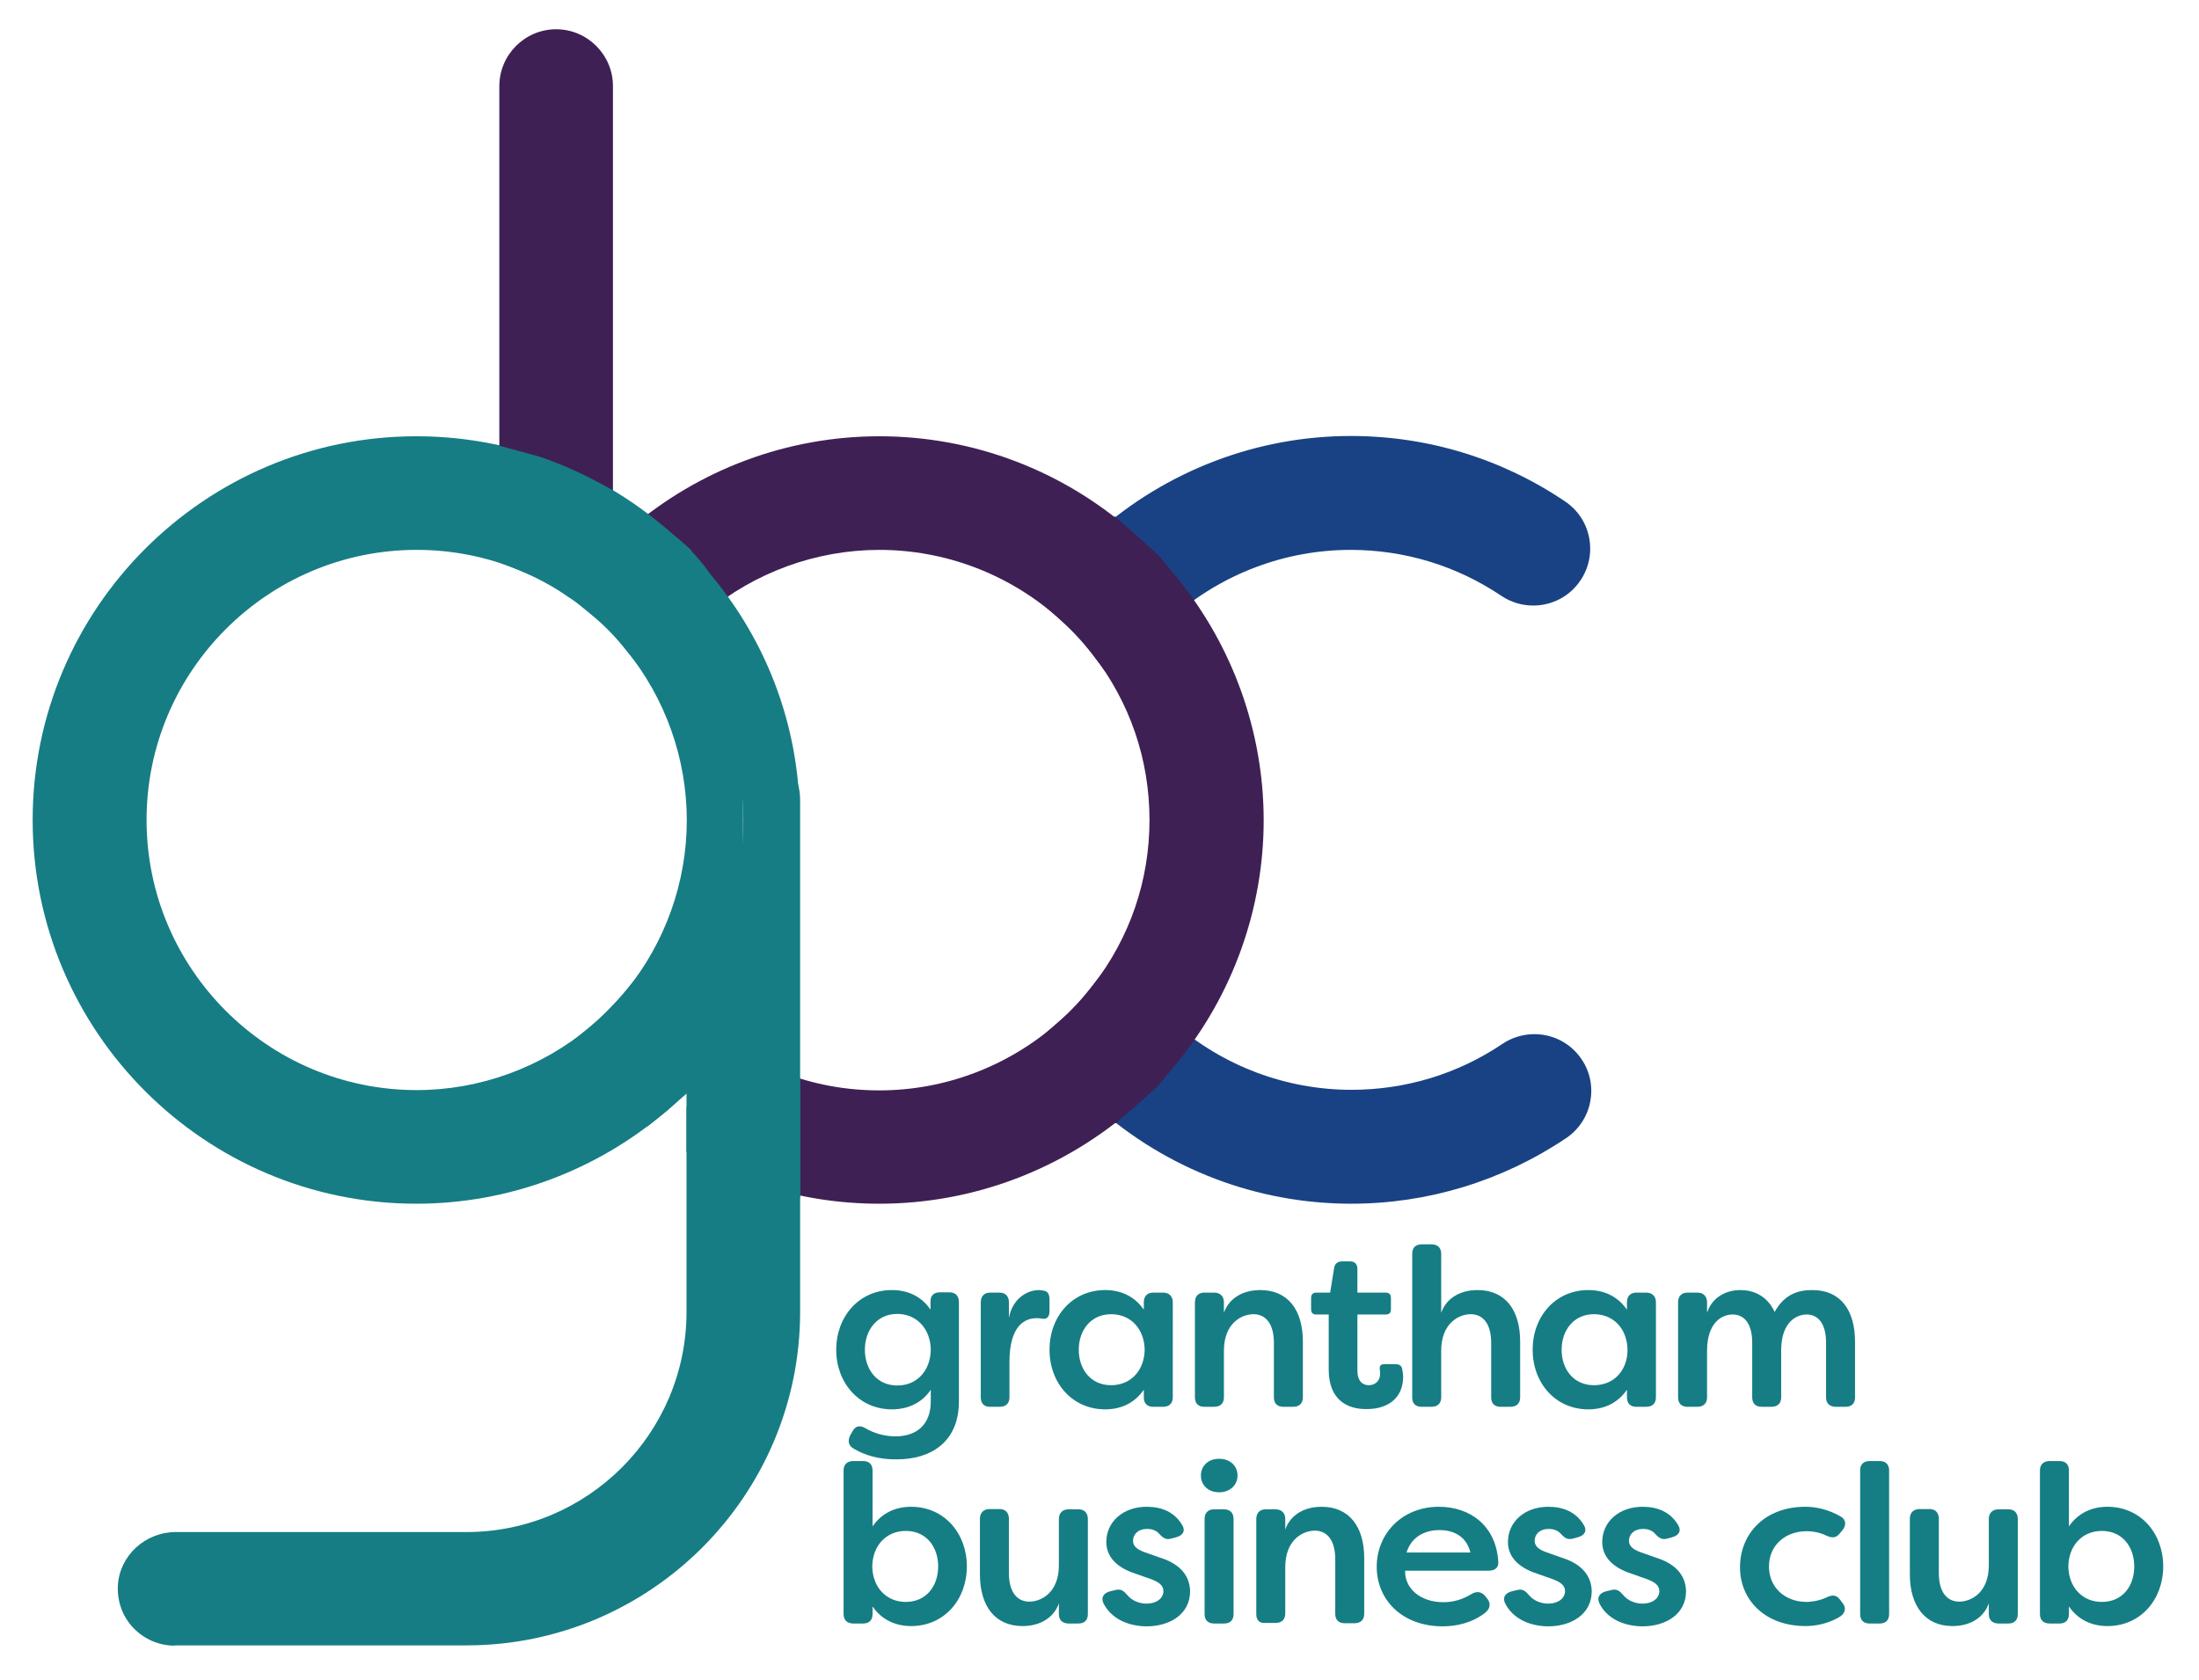 <?xml version="1.0" encoding="UTF-8"?> <svg xmlns="http://www.w3.org/2000/svg" xmlns:xlink="http://www.w3.org/1999/xlink" version="1.1" id="Layer_1" x="0px" y="0px" viewBox="0 0 774.2 591.6" style="enable-background:new 0 0 774.2 591.6;" xml:space="preserve"> <style type="text/css"> .st0{fill:#FFFFFF;} .st1{fill:#FBCE12;} .st2{fill:#FAAF0D;} .st3{fill:#F25506;} .st4{fill:#F77509;} .st5{fill:#F68606;} .st6{fill:#CD5105;} .st7{fill:#F6B215;} .st8{fill:#1C8D9B;} .st9{fill:#6FC1C2;} .st10{fill:#3BA85D;} .st11{fill:#86C895;} .st12{fill:#3F2054;} .st13{fill:#835FA1;} .st14{fill:#F70E21;} .st15{fill:#F44F31;} .st16{fill:#A4927D;} .st17{fill:#E6E2CA;} .st18{fill:#FC4D2E;} .st19{fill:#FA203B;} .st20{fill:#FB1A2B;} .st21{fill:#FC4C2D;} .st22{fill:#D9CFB4;} .st23{fill:#D7C8AD;} .st24{fill:#E7E1C9;} .st25{fill:#D7CFB1;} .st26{fill:#D4C5A9;} .st27{fill:#2AA1B1;} .st28{fill:#6DC6C1;} .st29{fill:#167D84;} .st30{fill:#45B5B4;} .st31{fill:#6DC6C5;} .st32{fill:#23904E;} .st33{fill:#85CD94;} .st34{fill:#5EBA72;} .st35{fill:#C191C6;} .st36{fill:#512D69;} .st37{fill:#8C5DA7;} .st38{fill:#4A2763;} .st39{fill:#FD370D;} .st40{fill:#FC9014;} .st41{fill:#C9E62A;} .st42{fill:none;stroke:#2E58A6;stroke-width:0.75;stroke-miterlimit:10;} .st43{fill:#378ABC;} .st44{fill:#261683;} .st45{fill:#314EA1;} .st46{fill:#62B023;} .st47{fill:#6B248D;} .st48{fill:none;stroke:#DC1969;stroke-width:0.75;stroke-miterlimit:10;} .st49{fill:#EEF73C;} .st50{fill:#FCBE0C;} .st51{fill:#C60943;} .st52{fill:#FD4D10;} .st53{fill:none;stroke:#FFFFFF;stroke-width:0.75;stroke-miterlimit:10;} .st54{fill:none;stroke:#FFFFFF;stroke-width:6;stroke-miterlimit:10;} .st55{fill:#1B1C82;} .st56{fill:#DC1969;} .st57{fill:#911684;} .st58{fill:#FE330A;} .st59{fill:#2E58A6;} .st60{fill:#C2000B;} .st61{fill:none;stroke:#FD370D;stroke-width:4;stroke-miterlimit:10;} .st62{fill:#F0047F;} .st63{fill:#13017C;} .st64{fill:#018837;} .st65{fill:#FEA621;} .st66{fill:#4A017D;} .st67{fill:#82027E;} .st68{fill:#93014A;} .st69{fill:url(#SVGID_1_);} .st70{fill:url(#SVGID_00000078744860661196556880000017720453862674514832_);} .st71{fill:#4FA0CA;} .st72{fill:url(#SVGID_00000121967424244269804760000000431907857804897695_);} .st73{fill:url(#SVGID_00000109010471897974535490000004984700073353761185_);} .st74{fill:none;stroke:#82027E;stroke-miterlimit:10;} .st75{fill:none;stroke:#000000;stroke-miterlimit:10;} .st76{fill:none;stroke:#2E58A6;stroke-width:14;stroke-miterlimit:10;} .st77{fill:none;stroke:#4FA0CA;stroke-width:14;stroke-miterlimit:10;} .st78{fill:url(#SVGID_00000182495557084931096940000003782777110184263813_);} .st79{fill:url(#SVGID_00000047749825376702024830000002698506436386773426_);} .st80{fill:url(#SVGID_00000094598502707250365970000008206915320583192494_);} .st81{fill:url(#SVGID_00000047781487993676338580000004486559920645780142_);} .st82{fill:url(#SVGID_00000150083429851697778880000004001429714947162272_);} .st83{fill:none;} .st84{fill:none;stroke:#000000;stroke-width:14;stroke-miterlimit:10;} .st85{fill:none;stroke:#000000;stroke-width:12;stroke-miterlimit:10;} .st86{fill:url(#SVGID_00000047760934976504269250000012184355588201777851_);} .st87{fill:url(#SVGID_00000067196948973416465480000003260679843071441296_);} .st88{fill:url(#SVGID_00000039825420997882389070000004041883164529791364_);} .st89{fill:url(#SVGID_00000173847001190201737110000012453317713022693289_);} .st90{fill:url(#SVGID_00000052820489955460161390000007703849658301736846_);} .st91{fill:url(#SVGID_00000031178503836347157690000017408905394250277504_);} .st92{fill:url(#SVGID_00000041260745000746236740000010377502137726431912_);} .st93{fill:url(#SVGID_00000163038863449259861130000012878656785227146934_);} .st94{fill:url(#SVGID_00000047763604871353023430000012902588910646507922_);} .st95{fill:url(#SVGID_00000104682029881030394420000000916105479345209783_);} .st96{fill:url(#SVGID_00000119106926292746710190000009554064636540150451_);} .st97{fill:url(#SVGID_00000005979282679850266140000006151826647135145884_);} .st98{fill:url(#SVGID_00000011726100626000657800000016948215428916324285_);} .st99{fill:url(#SVGID_00000092415471944995671870000005846667482609655974_);} .st100{fill:url(#SVGID_00000088093109018017420790000014355091622343081657_);} .st101{fill:url(#SVGID_00000176732865380590096390000015327628309834530490_);} .st102{fill:url(#SVGID_00000084516560967646938970000002631545305718789516_);} .st103{fill:url(#SVGID_00000157268312782752903970000018326883396390600597_);} .st104{fill:url(#SVGID_00000076594395048729399640000017899107571406837405_);} .st105{fill:url(#SVGID_00000029026875646118198280000000852321963405817780_);} .st106{fill:url(#SVGID_00000029011675760132661430000013366395935408383895_);} .st107{fill:url(#SVGID_00000096757703211608372470000009401607923202088582_);} .st108{fill:url(#SVGID_00000071528104567859754870000008423631663100563106_);} .st109{fill:url(#SVGID_00000057838920985834453710000014359463534990656642_);} .st110{fill:url(#SVGID_00000065057288500998709660000017409974615896004748_);} .st111{fill:url(#SVGID_00000109724800637683805790000001746686920938591418_);} .st112{fill:url(#SVGID_00000017517392137679546480000008821851221676736443_);} .st113{fill:url(#SVGID_00000143615054641324568690000004501864622804186044_);} .st114{fill:url(#SVGID_00000161619302835214353560000005495666043045957290_);} .st115{fill:url(#SVGID_00000148637717859440095820000001127174334089209002_);} .st116{fill:url(#SVGID_00000140729812096389903980000003354585729272199322_);} .st117{fill:url(#SVGID_00000120522590492685056500000018205052059593277071_);} .st118{fill:url(#SVGID_00000088828706181186686310000009568757961144858001_);} .st119{fill:url(#SVGID_00000045580726813414089570000006506858921534510508_);} .st120{fill:url(#SVGID_00000092419942061289153140000016043222756888672150_);} .st121{fill:url(#SVGID_00000157306992414631707070000005444033297107972759_);} .st122{fill:url(#SVGID_00000111911530768289948780000005281528020812379011_);} .st123{fill:url(#SVGID_00000173162180858740849090000000314548794878326153_);} .st124{fill:url(#SVGID_00000095308914746045237770000000525052019541530242_);} .st125{fill:url(#SVGID_00000003106612316154202950000012493122507277583801_);} .st126{fill:url(#SVGID_00000045617802928174662010000014618877344695106980_);} .st127{fill:url(#SVGID_00000018929186036063133760000004876842761141537678_);} .st128{fill:url(#SVGID_00000094578443379658930510000010087741234532354453_);} .st129{fill:url(#SVGID_00000031899726403531749460000002240954172691713166_);} .st130{fill:url(#SVGID_00000154403995353889524460000008602750676709589661_);} .st131{fill:url(#SVGID_00000078746833513615716480000016087148643084810426_);} .st132{fill:url(#SVGID_00000147937171518164436830000008739546267058809508_);} .st133{fill:url(#SVGID_00000029757152543117611200000014794798291672732569_);} .st134{fill:url(#SVGID_00000161590819480604331730000017120406460347768470_);} .st135{fill:url(#SVGID_00000101097274364320196200000011639205189471881395_);} .st136{fill:url(#SVGID_00000029754181228138391120000001289340375096656568_);} .st137{fill:url(#SVGID_00000147203162859305234440000018421958500239610274_);} .st138{fill:url(#SVGID_00000095309449749662075680000011833638207366628501_);} .st139{fill:url(#SVGID_00000040567259587830353670000006538280883876966806_);} .st140{fill:url(#SVGID_00000165213181273988514580000017613824526709473455_);} .st141{fill:url(#SVGID_00000093148245545918643480000005591491061048798636_);} .st142{fill:url(#SVGID_00000166639705525679856060000003990023964159802018_);} .st143{fill:url(#SVGID_00000160896301661701804930000008719956499249540018_);} .st144{fill:url(#SVGID_00000108300044782355165090000003057068768942718382_);} .st145{fill:url(#SVGID_00000052807816427771323730000012158250034389130655_);} .st146{fill:url(#SVGID_00000145773484998864468800000003714701137146062996_);} .st147{fill:#1B70AD;} .st148{fill:url(#SVGID_00000095319261010829279020000015824300353635511425_);} .st149{fill:url(#SVGID_00000117664205868049072000000007969527988227837857_);} .st150{fill:url(#SVGID_00000047738646608392725830000001241531876074335396_);} .st151{fill:url(#SVGID_00000095324955959805291100000001664335756995646116_);} .st152{fill:url(#SVGID_00000182504576378341318900000015572238341744233866_);} .st153{fill:url(#SVGID_00000182518453330415306640000012696111440163534000_);} .st154{fill:url(#SVGID_00000118375862778323834460000015481158191293064597_);} .st155{fill:url(#SVGID_00000122001286139031791900000008849700167474522769_);} .st156{fill:url(#SVGID_00000002374540660999183760000009508081073256473249_);} .st157{fill:url(#SVGID_00000098181581573260530880000007374731052055142552_);} .st158{fill:url(#SVGID_00000165200956238795495980000016997507003125551548_);} .st159{fill:url(#SVGID_00000024700304637100662070000003688612947628810683_);} .st160{fill:url(#SVGID_00000034810638197814631660000016752022889521178785_);} .st161{fill:url(#SVGID_00000000917878697187776700000009261248710315763105_);} .st162{fill:none;stroke:#194284;stroke-width:20;stroke-miterlimit:10;} .st163{fill:none;stroke:#167D84;stroke-width:20;stroke-miterlimit:10;} .st164{fill:#194284;} .st165{fill:#9AC6C3;} .st166{fill:#3F9496;} .st167{fill:#157E84;} .st168{fill:#6BACAB;} </style> <path class="st164" d="M475.7,423.8c-33.1,0-64.9-12.1-89.7-34.2l-8.4-7.5l8.4-7.5c4.6-4.1,8.9-8.6,12.8-13.3l6.6-8l7.8,6.8 c17.3,15.2,39.6,23.6,62.6,23.6c19.1,0,37.5-5.6,53.2-16.2c3.3-2.2,7.2-3.4,11.2-3.4c6.7,0,12.9,3.3,16.6,8.8 c6.2,9.1,3.8,21.6-5.4,27.8C528.9,415.8,502.7,423.8,475.7,423.8z"></path> <path class="st164" d="M398.7,216c-3.9-4.7-8.2-9.2-12.8-13.3l-8.4-7.5l8.4-7.5c24.8-22,56.6-34.2,89.7-34.2 c27.1,0,53.2,8,75.5,23.1c4.4,3,7.4,7.5,8.4,12.8c1,5.2-0.1,10.6-3.1,15c-3.7,5.5-9.9,8.8-16.6,8.8c-4,0-7.9-1.2-11.2-3.4 c-15.7-10.6-34.1-16.2-53.1-16.2c-23,0-45.2,8.4-62.6,23.6l-7.8,6.8L398.7,216z"></path> <path class="st83" d="M384.7,359.2c-15.8-20.3-24.2-44.7-24.2-70.5s8.4-50.1,24.2-70.5l7.9-10.2l7.9,10.2 c15.8,20.3,24.2,44.7,24.2,70.5s-8.4,50.1-24.2,70.5l-7.9,10.2L384.7,359.2z"></path> <ellipse class="st83" cx="392.6" cy="288.7" rx="22" ry="64.3"></ellipse> <path class="st83" d="M309.6,403.8c-14.3,0-28.2-2.6-41.5-7.8l-6.4-2.5V281.7l-0.3-0.9l-0.1-1c-1.9-24.1-11.1-46.7-26.8-65.2 l-6.5-7.7l7.7-6.4c20.7-17.3,46.9-26.8,73.8-26.8c27.9,0,54.8,10.1,75.8,28.5l7.3,6.4l-6.1,7.5c-16.7,20.5-25.9,46.3-25.9,72.7 c0,26.4,9.2,52.2,25.9,72.7l6.1,7.5l-7.3,6.4C364.4,393.7,337.5,403.8,309.6,403.8z"></path> <path class="st83" d="M378.8,209.7c-18.5-16.2-42.7-26.1-69.2-26.1c-25.6,0-49.1,9.2-67.4,24.5c16.4,19.5,27,44,29.1,70.9 c0.2,0.9,0.4,1.8,0.4,2.7v105c11.8,4.6,24.5,7.1,37.9,7.1c26.5,0,50.7-9.8,69.2-26.1c-17.6-21.6-28.2-49.1-28.2-79 C350.6,258.8,361.2,231.2,378.8,209.7z"></path> <path class="st83" d="M246.2,384.7c-3.7-2.4-7.2-5-10.4-7.7l-7.7-6.4l6.5-7.7c3.1-3.7,6.1-7.7,8.7-11.8l18.4-28.4V395L246.2,384.7z"></path> <path class="st83" d="M242.2,369.3c3,2.5,6.2,4.9,9.5,7.1v-19.9C248.8,361,245.6,365.2,242.2,369.3z"></path> <path class="st83" d="M195.9,183l15.7,10.7c3.2,2.2,6.2,4.4,8.9,6.7l7.7,6.4l-6.5,7.7c-2.7,3.2-5.2,6.5-7.5,9.9l-18.3,27.1V183z"></path> <path class="st83" d="M214,208.1c-2.6-2.2-5.3-4.2-8.1-6.1v16.9C208.4,215.2,211.1,211.6,214,208.1z"></path> <path class="st12" d="M399.9,375.3c-5.5-4.9-10.6-10.3-15.2-16.1L380,353l4.8-6.1c13-16.8,19.9-36.9,19.9-58.2s-6.9-41.4-19.9-58.2 l-4.8-6.1l4.8-6.1c4.5-5.8,9.6-11.2,15.2-16.1l7.8-6.8l6.6,8c19.6,24,30.5,54.3,30.5,85.4c0,31-10.8,61.3-30.5,85.4l-6.6,8 L399.9,375.3z"></path> <path class="st12" d="M372.2,217.2c-17.3-15.2-39.6-23.6-62.6-23.6c-22.2,0-43.9,7.9-61,22.2l-7.6,6.4l-6.4-7.6 c-4-4.7-8.3-9.1-13-13.1l-8.8-7.6l8.8-7.6c24.5-21.1,55.7-32.7,88-32.7c33.1,0,64.9,12.1,89.7,34.2l8.4,7.5l-8.4,7.5 c-4.6,4.1-8.9,8.6-12.8,13.3l-6.6,8L372.2,217.2z"></path> <path class="st12" d="M309.6,423.8c-13.9,0-27.7-2.1-40.9-6.3l-7-2.2v-43.1l13.6,5.3c11,4.3,22.5,6.4,34.3,6.4 c23,0,45.2-8.4,62.6-23.6l7.8-6.8l6.6,8c3.9,4.7,8.2,9.2,12.8,13.3l8.4,7.5l-8.4,7.5C374.5,411.7,342.7,423.8,309.6,423.8z"></path> <path class="st12" d="M386,389.6c-5.4-4.8-10.4-10-14.9-15.6l-6.1-7.5l7.3-6.4c4.6-4,8.8-8.5,12.5-13.3l7.9-10.2l7.9,10.2 c3.7,4.8,8,9.3,12.5,13.3l7.3,6.4l-6.1,7.5c-4.5,5.6-9.6,10.8-14.9,15.6l-6.6,5.9L386,389.6z"></path> <path class="st12" d="M406.5,367.7c-5.1-4.4-9.7-9.4-13.8-14.7c-4.1,5.3-8.8,10.3-13.8,14.7c4.2,5.2,8.9,10,13.8,14.4 C397.6,377.7,402.2,372.9,406.5,367.7z"></path> <path class="st12" d="M384.7,230.5c-3.7-4.8-8-9.3-12.5-13.3l-7.3-6.4l6.1-7.5c4.5-5.6,9.6-10.8,14.9-15.6l6.6-5.9l6.6,5.9 c5.4,4.8,10.4,10,14.9,15.6l6.1,7.5l-7.3,6.4c-4.6,4-8.8,8.5-12.5,13.3l-7.9,10.2L384.7,230.5z"></path> <path class="st29" d="M146.6,423.8c-74.5,0-135.1-60.6-135.1-135.1c0-74.5,60.6-135.1,135.1-135.1c14.5,0,28.7,2.3,42.4,6.8l6.9,2.3 v43.4l-13.7-5.6c-11.3-4.6-23.3-6.9-35.5-6.9c-52.4,0-95.1,42.7-95.1,95.1c0,52.4,42.7,95.1,95.1,95.1c22.2,0,43.9-7.9,61-22.2 l7.6-6.4l6.4,7.6c4,4.7,8.3,9.1,13,13.1l8.8,7.6l-8.8,7.6C210.1,412.2,178.9,423.8,146.6,423.8z"></path> <path class="st29" d="M207.6,215.8c-2.3-1.9-4.7-3.8-7.4-5.6l-4.3-3v-45.5l14.8,8c8.6,4.6,16.6,10.2,24,16.5l8.8,7.6l-8.8,7.6 c-4.6,4-9,8.4-13,13.1l-6.4,7.6L207.6,215.8z"></path> <path class="st29" d="M214,208.1c4.3-5.1,9-9.9,14.1-14.2c-6.8-5.9-14.3-11-22.2-15.3V202C208.7,203.9,211.4,206,214,208.1z"></path> <path class="st29" d="M235.8,377c-5.6-4.7-10.8-10-15.4-15.6l-5.1-6.3l5.1-6.3c13.8-16.9,21.4-38.2,21.4-60c0-21.8-7.6-43.1-21.4-60 l-5.1-6.3l5.1-6.3c4.6-5.7,9.8-10.9,15.4-15.6l7.6-6.4l6.4,7.6c18.4,21.8,29.3,48.3,31.4,76.6l-19.6,3.5l0,77.7l-1.6,2.5 c-3.1,4.8-6.6,9.5-10.2,13.8l-6.4,7.6L235.8,377z"></path> <path class="st29" d="M221.6,391.1c-5.4-4.7-10.6-9.9-15.2-15.4l-6.5-7.7l7.7-6.4c4.6-3.9,8.9-8.3,12.8-12.9l7.8-9.5l7.8,9.5 c3.8,4.7,8.1,9.1,12.8,12.9l7.7,6.4l-6.5,7.7c-4.7,5.5-9.8,10.7-15.2,15.4l-7,5.6L221.6,391.1z"></path> <path class="st29" d="M220.4,228.8c-3.8-4.7-8.1-9.1-12.8-12.9l-7.7-6.4l6.5-7.7c4.7-5.5,9.8-10.7,15.2-15.4l6.5-5.3l6.5,5.3 c5.9,4.3,11.1,9.4,15.2,15.4l4.4,8l-5.6,6.1c-4.6,3.9-8.9,8.3-12.8,12.9l-7.8,9.5L220.4,228.8z"></path> <path class="st29" d="M214,208.1c5.1,4.3,9.9,9.1,14.1,14.3c4.2-5.2,9-10,14.1-14.3c-4.3-5.1-9-9.9-14.1-14.2 C223,198.3,218.3,203,214,208.1z"></path> <path class="st12" d="M201.1,187.4c-5.9-3.2-12.1-5.8-18.4-7.9l-6.9-2.3V30.3c0-11,9-20,20-20s20,9,20,20v165L201.1,187.4z"></path> <path class="st29" d="M200.2,210.2c-5.7-3.9-11.7-7.1-18.1-9.7l-6.3-2.5l-1.2-41.4l12.5,3.4c1.3,0.3,2.5,0.7,3.8,1.1 c6.8,2.4,13.4,5.3,19.7,8.7l5.2,2.8l4.1,49.6L200.2,210.2z"></path> <path class="st29" d="M205.9,202v-23.4c-6.4-3.4-13-6.3-20-8.6v21.3C192.9,194.1,199.6,197.7,205.9,202z"></path> <path class="st29" d="M61.5,579.4c-5.5,0-10.8-2.3-14.6-6.3c-3.8-4-5.7-9.4-5.4-14.9c0.6-10.5,9.6-18.8,20.4-18.8h102.3 c42.7,0,77.5-34.8,77.5-77.5v-72.3l10.1-0.1h2.4l2.2,1.1c5.9,3.1,12,5.6,18.3,7.6l7,2.2l0,7.4v54c0,64.8-52.7,117.5-117.5,117.5 H61.5z"></path> <path class="st29" d="M268.1,396c-7.7-3-15-6.8-21.9-11.3l-4.5-3v-28.2l1.6-2.5c12-18.6,18.4-40.1,18.4-62.3c0-2.9-0.1-5.9-0.3-8.9 l19.6-3.5c0.5,1.8,0.7,3.6,0.7,5.4v119.6L268.1,396z"></path> <path class="st29" d="M268.7,417.5c-7.4-2.4-14.7-5.4-21.6-9l-5.4-2.8v-47.9l15.5,10.3c5.7,3.8,11.8,6.9,18.1,9.4l6.4,2.5v41.7 L268.7,417.5z"></path> <g> <path class="st29" d="M300.5,510c-1.8-1-2.1-2.7-1.2-4.6l0.8-1.4c1.1-2,2.6-2.3,4.5-1.2c3.2,1.9,6.9,2.9,10.7,2.9 c7.3,0,12.4-4,12.4-12.3v-4.1c-3.3,4.9-8.4,6.9-13.7,6.9c-11.6,0-19.6-9.4-19.6-21c0-11.5,7.9-21,19.6-21c5.3,0,10.3,2,13.6,6.9 v-2.9c0-2.1,1.2-3.2,3.3-3.2h3.4c2.1,0,3.3,1.3,3.3,3.4v35c0,14.5-10.1,20.4-21.8,20.4C309.3,513.9,304.4,512.3,300.5,510z M327.7,475.2c-0.1-7.2-4.8-12.6-11.8-12.6c-7.2,0-11.4,5.8-11.4,12.6c0,6.9,4.2,12.6,11.4,12.6C323,487.8,327.6,482.4,327.7,475.2 z"></path> <path class="st29" d="M345.3,492v-33.5c0-2.1,1.2-3.4,3.3-3.4h3.3c2.1,0,3.3,1.3,3.3,3.4v5.5c1.3-6.9,6.5-9.8,10.6-9.8 c0.3,0,1.2,0.1,1.6,0.2c1.7,0.2,2.1,1.6,2.1,3.2v4c0,2.1-1,2.9-2.5,2.7c-0.7-0.2-1.4-0.2-2.1-0.2c-3.8,0-9.5,2.3-9.5,15.4V492 c0,2.1-1.3,3.3-3.4,3.3h-3.5C346.5,495.3,345.3,494.1,345.3,492z"></path> <path class="st29" d="M369.5,475.2c0-11.7,8-21,19.6-21c5.3,0,10.2,2,13.6,6.9v-2.6c0-2.1,1.2-3.4,3.3-3.4h3.5 c2.1,0,3.4,1.3,3.4,3.4V492c0,2.1-1.3,3.3-3.4,3.3h-3.5c-2.1,0-3.3-1.2-3.3-3.3v-2.7c-3.4,4.9-8.3,6.9-13.6,6.9 C377.5,496.2,369.5,486.9,369.5,475.2z M403,475.2c-0.1-7.2-4.8-12.5-11.8-12.5c-7.2,0-11.4,5.7-11.4,12.5 c0,6.9,4.2,12.5,11.4,12.5C398.2,487.7,402.9,482.4,403,475.2z"></path> <path class="st29" d="M420.7,492v-33.5c0-2.1,1.2-3.4,3.3-3.4h3.5c2.1,0,3.4,1.3,3.4,3.4v3.7c1.8-5.1,6.6-8,12.8-8 c9.8,0,15,7.1,15,18.1V492c0,2.1-1.3,3.3-3.4,3.3h-3.5c-2.1,0-3.3-1.2-3.3-3.3v-19.2c0-6.9-3-10.1-7.2-10.1 c-4.1,0-10.4,3.1-10.4,12.9V492c0,2.1-1.3,3.3-3.4,3.3H424C421.9,495.3,420.7,494.1,420.7,492z"></path> <path class="st29" d="M467.8,482.2v-19.4h-4.4c-1.2,0-1.8-0.6-1.8-1.8v-4.1c0-1.1,0.6-1.8,1.8-1.8h4.9l1.4-8.6 c0.2-1.6,1.3-2.4,2.8-2.4h2.8c1.7,0,2.6,1,2.6,2.6v8.4h10c1.2,0,1.8,0.7,1.8,1.8v4.1c0,1.2-0.6,1.8-1.8,1.8h-10v19.8 c0,3.6,1.8,5.1,4,5.1c2.2,0,4-1.5,4-4c0-0.4,0-0.9-0.1-1.4c-0.2-1.3,0.2-2,1.5-2h4.2c1,0,1.8,0.4,2.1,1.4c0.3,1.3,0.4,2.7,0.4,3 c0,7.4-5.2,11.4-12.8,11.4C474.5,496.2,467.8,493,467.8,482.2z"></path> <path class="st29" d="M497.2,492v-50.6c0-2.1,1.2-3.3,3.3-3.3h3.5c2.1,0,3.4,1.2,3.4,3.3v20.8c1.8-5.1,6.6-8,12.8-8 c9.8,0,15,7.1,15,18.1V492c0,2.1-1.3,3.3-3.4,3.3h-3.5c-2.1,0-3.3-1.2-3.3-3.3v-19.2c0-6.9-3-10.1-7.2-10.1 c-4.1,0-10.4,3.1-10.4,12.9V492c0,2.1-1.3,3.3-3.4,3.3h-3.5C498.3,495.3,497.2,494.1,497.2,492z"></path> <path class="st29" d="M539.6,475.2c0-11.7,8-21,19.6-21c5.3,0,10.2,2,13.6,6.9v-2.6c0-2.1,1.2-3.4,3.3-3.4h3.5 c2.1,0,3.4,1.3,3.4,3.4V492c0,2.1-1.3,3.3-3.4,3.3h-3.5c-2.1,0-3.3-1.2-3.3-3.3v-2.7c-3.4,4.9-8.3,6.9-13.6,6.9 C547.6,496.2,539.6,486.9,539.6,475.2z M573,475.2c-0.1-7.2-4.8-12.5-11.8-12.5c-7.2,0-11.4,5.7-11.4,12.5 c0,6.9,4.2,12.5,11.4,12.5C568.3,487.7,573,482.4,573,475.2z"></path> <path class="st29" d="M590.8,492v-33.5c0-2.1,1.2-3.4,3.3-3.4h3.5c2.1,0,3.4,1.3,3.4,3.4v3.7c1.6-5.1,6.3-8,11.7-8 c4.3,0,9.3,1.7,12.1,7.7c3.6-6.5,8.6-7.7,13.3-7.7c10,0,15,7.2,15,18.2V492c0,2.1-1.2,3.3-3.3,3.3h-3.5c-2.1,0-3.4-1.2-3.4-3.3 v-19.3c0-6.8-2.9-9.9-6.8-9.9c-3.6,0-8.8,2.6-9,12.1V492c0,2.1-1.3,3.3-3.4,3.3h-3.5c-2.1,0-3.3-1.2-3.3-3.3v-19.3 c0-6.8-2.9-9.9-6.9-9.9c-3.8,0-9,2.9-9,12.8V492c0,2.1-1.3,3.3-3.4,3.3h-3.5C592,495.3,590.8,494.1,590.8,492z"></path> <path class="st167" d="M307.2,565.6v2.7c0,2.1-1.2,3.3-3.3,3.3h-3.5c-2.1,0-3.4-1.2-3.4-3.3v-50.6c0-2.1,1.3-3.3,3.4-3.3h3.5 c2.1,0,3.3,1.2,3.3,3.3v19.7c3.4-4.9,8.3-6.9,13.6-6.9c11.6,0,19.6,9.3,19.6,21s-8,21-19.6,21C315.5,572.5,310.6,570.5,307.2,565.6 z M330.3,551.5c0-6.8-4.1-12.5-11.4-12.5c-7,0-11.7,5.3-11.8,12.5c0.1,7.2,4.8,12.5,11.8,12.5C326.1,564,330.3,558.4,330.3,551.5z"></path> <path class="st167" d="M345,554.3v-19.6c0-2.1,1.3-3.4,3.4-3.4h3.5c2.1,0,3.3,1.3,3.3,3.4v19.1c0,6.9,3,10.1,7.2,10.1 c4.1,0,10.4-3.1,10.4-12.8v-16.3c0-2.1,1.3-3.4,3.4-3.4h3.5c2.1,0,3.3,1.3,3.3,3.4v33.5c0,2.1-1.2,3.3-3.3,3.3h-3.5 c-2.1,0-3.4-1.2-3.4-3.3v-3.8c-1.8,5.1-6.6,8-12.8,8C350.2,572.5,345,565.3,345,554.3z"></path> <path class="st167" d="M388.5,564.5c-1-2.1,0.1-3.6,2.2-4.2l2.1-0.5c1.9-0.5,2.9,0.4,4.2,1.9c1.4,1.7,3.9,2.9,6.7,2.9 c3.5,0,5.9-1.9,5.9-4.4c0-2.1-1.7-3.2-4.3-4.2l-5.1-1.8c-5.1-1.6-10.7-4.8-10.7-11.3c0-7.1,5.9-12.4,14.2-12.4 c5.1,0,9.7,1.7,12.5,6.4c1.3,2.1,0.2,3.7-2,4.3l-1.8,0.5c-1.9,0.5-2.9-0.2-4.2-1.6c-1.2-1.4-2.8-1.8-4.4-1.8 c-3.1,0-4.9,1.9-4.9,4.2c0,2.1,1.9,3.2,4.1,4l5.4,1.9c8,2.5,10.5,7.2,10.6,11.8c0,8.1-7.1,12.4-15.4,12.4 C396.9,572.5,391.2,569.8,388.5,564.5z"></path> <path class="st167" d="M422.8,519.5c0-3.3,2.5-5.9,6.4-5.9c4,0,6.5,2.6,6.5,5.9s-2.6,5.9-6.5,5.9 C425.3,525.4,422.8,522.8,422.8,519.5z M424.1,568.3v-33.5c0-2.1,1.2-3.4,3.3-3.4h3.6c2.1,0,3.3,1.3,3.3,3.4v33.5 c0,2.1-1.2,3.3-3.3,3.3h-3.6C425.3,571.6,424.1,570.4,424.1,568.3z"></path> <path class="st167" d="M442.3,568.3v-33.5c0-2.1,1.2-3.4,3.3-3.4h3.5c2.1,0,3.4,1.3,3.4,3.4v3.7c1.8-5.1,6.6-8,12.8-8 c9.8,0,15,7.1,15,18.1v19.6c0,2.1-1.3,3.3-3.4,3.3h-3.5c-2.1,0-3.3-1.2-3.3-3.3v-19.2c0-6.9-3-10.1-7.2-10.1 c-4.1,0-10.4,3.1-10.4,12.9v16.3c0,2.1-1.3,3.3-3.4,3.3h-3.5C443.4,571.6,442.3,570.4,442.3,568.3z"></path> <path class="st167" d="M484.7,551.6c0-11.5,8.8-21.1,21.9-21.1c10.8,0,20.1,6.5,20.9,19.3c0.2,2.1-1.2,3.2-3.3,3.2h-29.5 c-0.2,6.1,5.2,11.1,13.5,11.1c3.3,0,6.7-0.9,9.9-2.9c1.7-1,3.3-0.9,4.7,0.6l0.7,0.9c1.4,1.6,1.3,3.6-0.6,5.1 c-4.6,3.6-10.1,4.8-15.1,4.8C493.4,572.5,484.7,563.1,484.7,551.6z M517.7,546.6c-1.6-6.3-6.7-7.9-10.9-7.9 c-4.4,0-9.7,1.8-11.6,7.9H517.7z"></path> <path class="st167" d="M529.9,564.5c-1-2.1,0.1-3.6,2.2-4.2l2.1-0.5c1.9-0.5,2.9,0.4,4.2,1.9c1.4,1.7,3.9,2.9,6.7,2.9 c3.5,0,5.9-1.9,5.9-4.4c0-2.1-1.7-3.2-4.3-4.2l-5.1-1.8c-5.1-1.6-10.7-4.8-10.7-11.3c0-7.1,5.9-12.4,14.2-12.4 c5.1,0,9.7,1.7,12.5,6.4c1.3,2.1,0.2,3.7-2,4.3l-1.8,0.5c-1.9,0.5-2.9-0.2-4.2-1.6c-1.2-1.4-2.8-1.8-4.4-1.8 c-3.1,0-4.9,1.9-4.9,4.2c0,2.1,1.9,3.2,4.1,4l5.4,1.9c8,2.5,10.5,7.2,10.6,11.8c0,8.1-7.1,12.4-15.4,12.4 C538.3,572.5,532.6,569.8,529.9,564.5z"></path> <path class="st167" d="M563.1,564.5c-1-2.1,0.1-3.6,2.2-4.2l2.1-0.5c1.9-0.5,2.9,0.4,4.2,1.9c1.4,1.7,3.9,2.9,6.7,2.9 c3.5,0,5.9-1.9,5.9-4.4c0-2.1-1.7-3.2-4.3-4.2l-5.1-1.8c-5.1-1.6-10.7-4.8-10.7-11.3c0-7.1,5.9-12.4,14.2-12.4 c5.1,0,9.7,1.7,12.5,6.4c1.3,2.1,0.2,3.7-2,4.3l-1.8,0.5c-1.9,0.5-2.9-0.2-4.2-1.6c-1.2-1.4-2.8-1.8-4.4-1.8 c-3.1,0-4.9,1.9-4.9,4.2c0,2.1,1.9,3.2,4.1,4l5.4,1.9c8,2.5,10.5,7.2,10.6,11.8c0,8.1-7.1,12.4-15.4,12.4 C571.5,572.5,565.7,569.8,563.1,564.5z"></path> <path class="st167" d="M612.6,551.8c0-11.7,8.6-21.3,23-21.3c3.5,0,7.9,0.8,12.4,3.4c1.9,1.1,2.1,2.9,0.8,4.7l-1,1.2 c-1.3,1.7-2.7,1.8-4.7,0.9c-3-1.5-6-1.6-7-1.6c-7.7,0-13.3,5.1-13.3,12.4c0,7.4,5.6,12.5,13.3,12.5c1,0,4-0.2,7-1.6 c2-1,3.5-0.9,4.7,0.8l1,1.3c1.3,1.7,0.9,3.8-1.7,5.1c-4,2.2-8.2,2.9-11.4,2.9C621.4,572.5,612.6,563.3,612.6,551.8z"></path> <path class="st167" d="M654.9,568.3v-50.6c0-2.1,1.2-3.3,3.3-3.3h3.6c2.1,0,3.3,1.2,3.3,3.3v50.6c0,2.1-1.2,3.3-3.3,3.3h-3.6 C656.1,571.6,654.9,570.4,654.9,568.3z"></path> <path class="st167" d="M672.4,554.3v-19.6c0-2.1,1.3-3.4,3.4-3.4h3.5c2.1,0,3.3,1.3,3.3,3.4v19.1c0,6.9,3,10.1,7.2,10.1 c4.1,0,10.4-3.1,10.4-12.8v-16.3c0-2.1,1.3-3.4,3.4-3.4h3.5c2.1,0,3.3,1.3,3.3,3.4v33.5c0,2.1-1.2,3.3-3.3,3.3h-3.5 c-2.1,0-3.4-1.2-3.4-3.3v-3.8c-1.8,5.1-6.6,8-12.8,8C677.7,572.5,672.4,565.3,672.4,554.3z"></path> <path class="st167" d="M728.4,565.6v2.7c0,2.1-1.2,3.3-3.3,3.3h-3.5c-2.1,0-3.4-1.2-3.4-3.3v-50.6c0-2.1,1.3-3.3,3.4-3.3h3.5 c2.1,0,3.3,1.2,3.3,3.3v19.7c3.4-4.9,8.3-6.9,13.6-6.9c11.6,0,19.6,9.3,19.6,21s-8,21-19.6,21C736.7,572.5,731.8,570.5,728.4,565.6 z M751.4,551.5c0-6.8-4.1-12.5-11.4-12.5c-7,0-11.7,5.3-11.8,12.5c0.1,7.2,4.8,12.5,11.8,12.5C747.3,564,751.4,558.4,751.4,551.5z"></path> </g> </svg> 